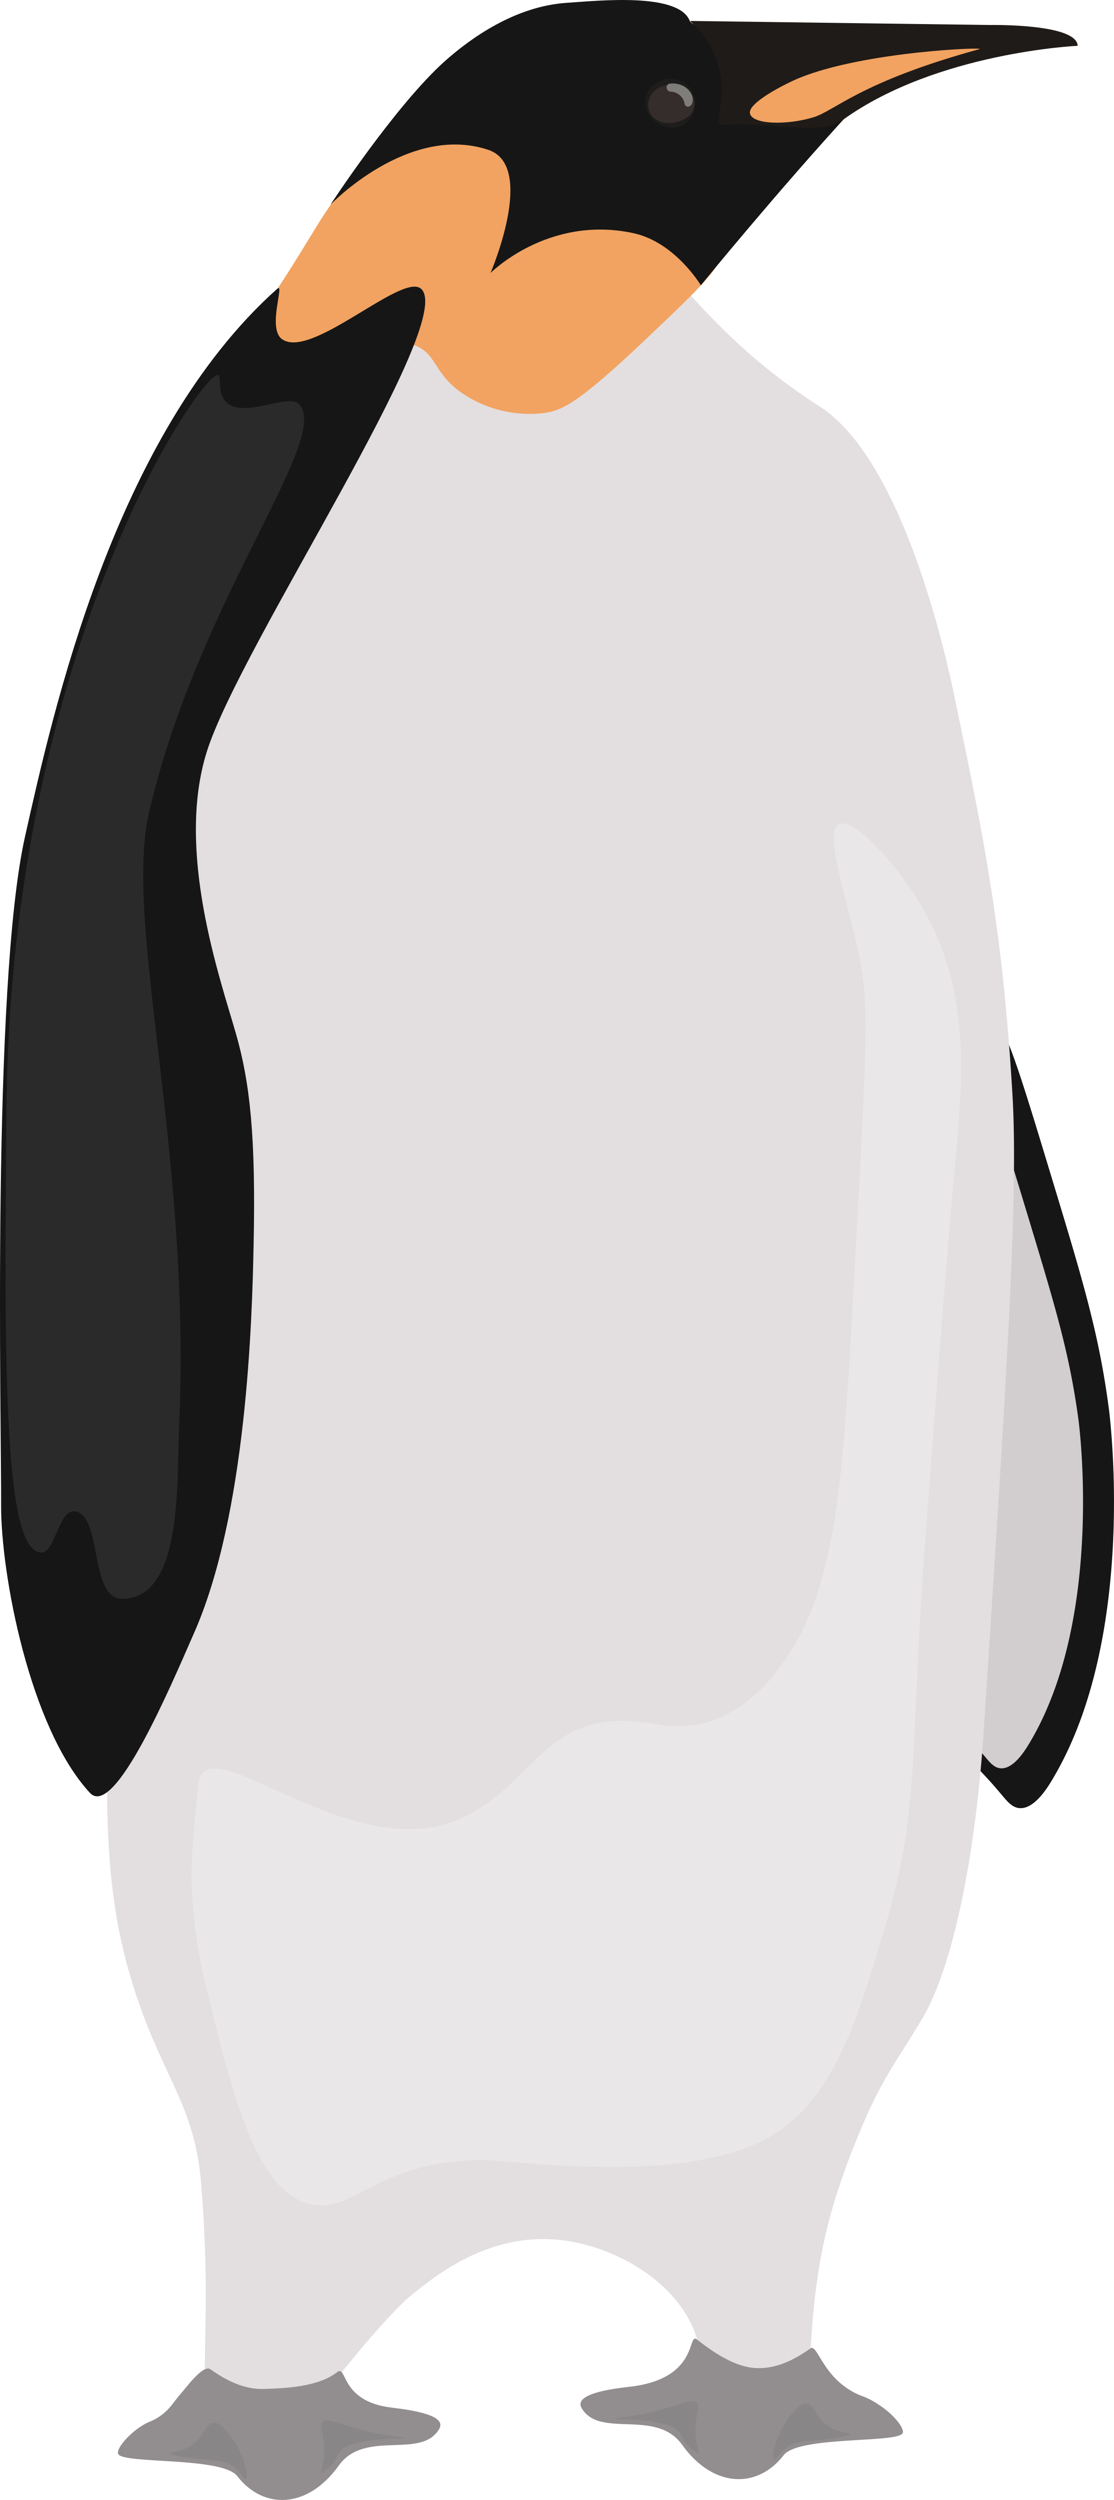<svg xmlns="http://www.w3.org/2000/svg" width="222.9" height="500" viewBox="0 0 222.9 500">
  <defs>
    <style>
      .cls-1 {
        fill: #161616;
      }

      .cls-2 {
        fill: #d2cecf;
      }

      .cls-3 {
        fill: #e3dfe0;
      }

      .cls-4 {
        fill: #e9e7e8;
      }

      .cls-5 {
        fill: #928e8f;
      }

      .cls-6 {
        fill: #f2a361;
      }

      .cls-7 {
        fill: #352d2c;
      }

      .cls-8 {
        fill: #1d1d1b;
      }

      .cls-9 {
        fill: #7e7d79;
      }

      .cls-10 {
        fill: #1f1b18;
      }

      .cls-11 {
        fill: #3e3e3e;
      }

      .cls-11, .cls-12 {
        opacity: 0.5;
        isolation: isolate;
      }

      .cls-12 {
        fill: #7f7e7e;
      }
    </style>
  </defs>
  <title>YCUZD_230814_5460_penguin_pingvīnsAsset 1</title>
  <g id="Layer_2" data-name="Layer 2">
    <g id="Layer_1-2" data-name="Layer 1">
      <g id="Слой_2" data-name="Слой 2">
        <g id="Lager_1" data-name="Lager 1">
          <path class="cls-1" d="M191.45,349.63a91.19,91.19,0,0,1,8.69,9c1.34,1.59,2.3,2.85,3.8,3,3.08.29,5.82-4.34,6.79-6,17.17-29,11.14-73.89,11.14-73.89-2-15.19-5.27-25.85-11.68-47-6.35-20.94-9.52-31.4-12-31.24C194.16,203.76,190.32,231,191.45,349.63Z"/>
          <path class="cls-2" d="M189.27,343.25a81,81,0,0,1,7.58,7.81c1.17,1.39,2,2.48,3.32,2.6,2.68.25,5.07-3.78,5.92-5.21,15-25.24,9.71-64.41,9.71-64.41-1.78-13.24-4.59-22.54-10.18-41-5.53-18.25-8.3-27.38-10.42-27.23C191.63,216.08,188.28,239.79,189.27,343.25Z"/>
          <path class="cls-3" d="M41,474.77c-.09-8.87.78-18.2-.72-37.67-1.12-14.43-6.29-19.94-11.59-34-8.06-21.44-7.36-38.65-7.24-62.3C22,227.8,8.17,189.53,32.32,123.48,51.15,72,72.18,60.63,81.62,56.79c16.91-6.88,45.31-9.34,56.5,2.17a137.78,137.78,0,0,0,11.59,11.59A120.89,120.89,0,0,0,164.2,81.42c16.75,11,25.31,50.76,26.8,58,5.88,28.27,9.62,46.3,11.59,79.68,1.18,20-1.13,56.13-5.79,127.49-1.45,22.18-5.61,46-12.32,57.23-5.46,9.15-8.19,12-13,23.9-7.42,18.13-8.51,29.25-9.42,44.19-.2,3.3,2,6.87,0,9.42-3.21,4.18-13.7,3.73-18.83-1.45-3.85-3.88-1.88-7.59-4.35-13.76-4.06-10.16-16.11-16.95-26.8-18.11-14.51-1.58-25.31,7.36-30.42,11.59,0,0-5.31,4.39-18.11,21h0S41.14,483.81,41,474.77Z"/>
          <path class="cls-4" d="M39.6,357.23c-.84,11.7-3.26,20.43,2.17,42.38,5,20.2,9.69,39.14,20.65,41.29,7.93,1.56,12.13-7,29.34-8.69,5.68-.54,8.44.09,14.67.54,8.66.63,31.88,2.31,45.64-4.35,14-6.76,18.89-22.45,25-42.92,7.13-23.91,4.75-33.4,8.15-78.78,4.17-55.61,5.43-69,5.43-69,2-21.15,4-38.71-6-56-5.24-9.09-13.94-18.34-16.84-16.84s1.23,13.4,3.8,25c2.29,10.32,2.16,15.12-1.09,72.8-1.87,33.33-3.29,55.06-13.58,69.54-2.12,3-6.7,9.26-14.67,12-7.58,2.57-11.72-.32-19,0-15.55.68-18.11,14.71-32.6,20.1C68.54,372.53,40.54,344.12,39.6,357.23Z"/>
          <path class="cls-5" d="M139.48,467.93c3.83,3,7.94,5.56,11.9,5.7s7.53-1.63,10.78-3.94c1.48-1.05,2.54,6.52,10.28,9.51a14.1,14.1,0,0,1,3.4,1.77c2.84,1.78,5.29,4.77,4.75,5.7-1.18,2-20.79.5-23.81,4.4-5.26,6.78-14.1,6.54-20.29-2.1-5.25-7.33-16.48-1.17-20.1-7.33-1.55-2.64,4.76-3.74,9.53-4.27C140.11,475.78,137.42,466.33,139.48,467.93Z"/>
          <path class="cls-5" d="M67.44,474.45c-3.83,3-10.6,3.21-14.56,3.35s-7.53-1.63-10.78-3.94c-1.48-1.05-5,3.87-5.93,4.89-1.52,1.7-2.1,3.11-4.35,4.62-1.49,1-1.85.8-3.4,1.77-2.84,1.78-5.29,4.77-4.75,5.7,1.18,2,20.79.5,23.81,4.4,5.26,6.78,14.1,6.54,20.29-2.1C73,485.8,84.26,492,87.88,485.8c1.55-2.64-4.76-3.7-9.53-4.27C67.92,480.29,69.51,472.84,67.44,474.45Z"/>
          <path class="cls-6" d="M143.91,51.09c.68,2.13-4.4,7-14.58,16.66-13.61,12.91-16.84,14.36-20.46,14.85A24.05,24.05,0,0,1,92.3,78.52c-5.66-4-4.92-7.94-9.51-9.51C77.48,67.2,74.92,71.87,66,71.73c-2.71,0-16.3-4.07-16.3-4.07,2.72-5.7,5.44-8.92,11.41-18.74,4.28-7,6.42-10.55,10.59-14.13,3.07-2.62,11.64-10,19.56-7.88,6.13,1.61,13.39,0,19.26,5.73C124.55,46.34,141.73,44.27,143.91,51.09Z"/>
          <path class="cls-1" d="M66.13,40.93S79.06,21.14,89,12.24c5.06-4.51,14-11,24.45-11.68,6.2-.4,22.41-2.15,24.58,3.67.54,1.45,32.33,17.93,32.33,17.93-14.71,16-30.13,34.9-30.13,34.9s-5.18-8.69-13.6-10.45c-17-3.61-28.49,8-28.49,8s9.24-21.37-.41-24.63C81.74,24.63,66.13,40.93,66.13,40.93Z"/>
          <g>
            <ellipse class="cls-7" cx="134.22" cy="20.72" rx="4.8" ry="4.35"/>
            <path class="cls-8" d="M139.08,20.72a5,5,0,0,1-1.32,3.4,4.53,4.53,0,0,1-3.53,1.4A5.67,5.67,0,0,1,130.8,24a5,5,0,0,1-1.68-3.28,4.3,4.3,0,0,1,1.46-3.53,5.34,5.34,0,0,1,3.64-1.39,4.83,4.83,0,0,1,3.54,1.51A5,5,0,0,1,139.08,20.72Zm-.11,0a3.48,3.48,0,0,0-1.67-2.87,5.55,5.55,0,0,0-3.07-.89,4.86,4.86,0,0,0-3,1,4,4,0,0,0-1.53,2.76,3.49,3.49,0,0,0,1.31,3,4.62,4.62,0,0,0,3.19.88,6.46,6.46,0,0,0,3.08-1A3.48,3.48,0,0,0,139,20.72Z"/>
          </g>
          <path class="cls-9" d="M134.25,18.32c-.93.1-1.29-1.49-.17-1.6,3-.3,5.07,2.06,4.41,3.94-.31.88-1.46,1-1.56-.17A3,3,0,0,0,134.25,18.32Z"/>
          <path class="cls-10" d="M215.63,9.16C215.46,4.66,198.07,5,198.07,5l-60-.81c11.27,10.69,3.32,21.13,6.66,20.83,9.31-.83,19.16,2.37,24.05-1.14C187.56,10.43,215.63,9.16,215.63,9.16Z"/>
          <path class="cls-6" d="M150.07,22.74c-.61-2.17,7.42-6.16,9.87-7.15,13.09-5.34,37.79-6.24,36-5.75-23.77,6.5-29,12.39-33.19,13.62C157.73,25,150.69,25,150.07,22.74Z"/>
          <path class="cls-1" d="M84.25,57.76c7.35,6.53-36.19,71.32-42.88,92.61-6.25,19.9,2.64,45.21,5.84,56.37,2.82,9.82,4,20.67,3.53,42.38-.29,14.66-1.36,53.8-12,77.69C34,337.61,22.9,363.81,18,358.59,5.92,345.55.17,314.76.22,301.09.29,284.79-1.69,197.23,5,167.35c5.51-24.57,17.75-80.41,50.46-109.58,1.61-1.44-2,7.71.88,10C62.1,72.2,80.45,54.39,84.25,57.76Z"/>
          <path class="cls-11" d="M43.68,75c.7.24-.38,3.9,1.9,5.7,3.62,2.87,12.26-2.17,14.33.2,6.22,7.13-20.27,39.19-30.08,81.56-5.16,22.28,8.51,68.18,6,123.06-.5,10.87.81,34.27-11.41,34.23-6.44,0-4-15.8-9-17.39-3.75-1.19-4.23,8.48-7.33,8.15-7.15-.75-7.33-34.28-6.79-89.1C2.21,129,40.66,74,43.68,75Z"/>
          <path class="cls-12" d="M34.08,490.7c0-.4,1.94-.21,3.94-1.4,2.89-1.72,3-4.63,4.75-4.75,1-.07,1.76.8,2.72,1.9,3.23,3.72,4.45,8.92,3.62,9.33-.41.2-.79-1.47-2.81-2.72-1.77-1.09-3-.75-8.33-1.45C34.47,491.15,34.08,490.88,34.08,490.7Z"/>
          <path class="cls-12" d="M64.14,494.6a15.36,15.36,0,0,0,.72-5.34c-.13-2.79-1-4.14-.27-4.89s2.8.15,6.25,1.18c5.65,1.68,9.9,1.78,9.87,2.08s-3.32-.19-8.06.72c-3.17.62-4,1.26-4.44,1.81-.81,1-.91,2-2.17,3.17A7.18,7.18,0,0,1,64.14,494.6Z"/>
          <path class="cls-12" d="M170,486.85c0-.4-1.94-.21-3.94-1.4-2.89-1.72-3-4.63-4.75-4.75-1-.07-1.76.8-2.72,1.9-3.23,3.72-4.45,8.92-3.62,9.33.41.2.79-1.47,2.81-2.72,1.77-1.09,3-.75,8.33-1.45C169.55,487.29,169.94,487,170,486.85Z"/>
          <path class="cls-12" d="M139.88,490.74a15.36,15.36,0,0,1-.72-5.34c.13-2.79,1-4.14.27-4.89s-2.8.15-6.25,1.18c-5.65,1.68-9.9,1.78-9.87,2.08s3.32-.19,8.06.72c3.17.62,4,1.26,4.44,1.81.81,1,.91,2,2.17,3.17A7.18,7.18,0,0,0,139.88,490.74Z"/>
        </g>
      </g>
    </g>
  </g>
</svg>
